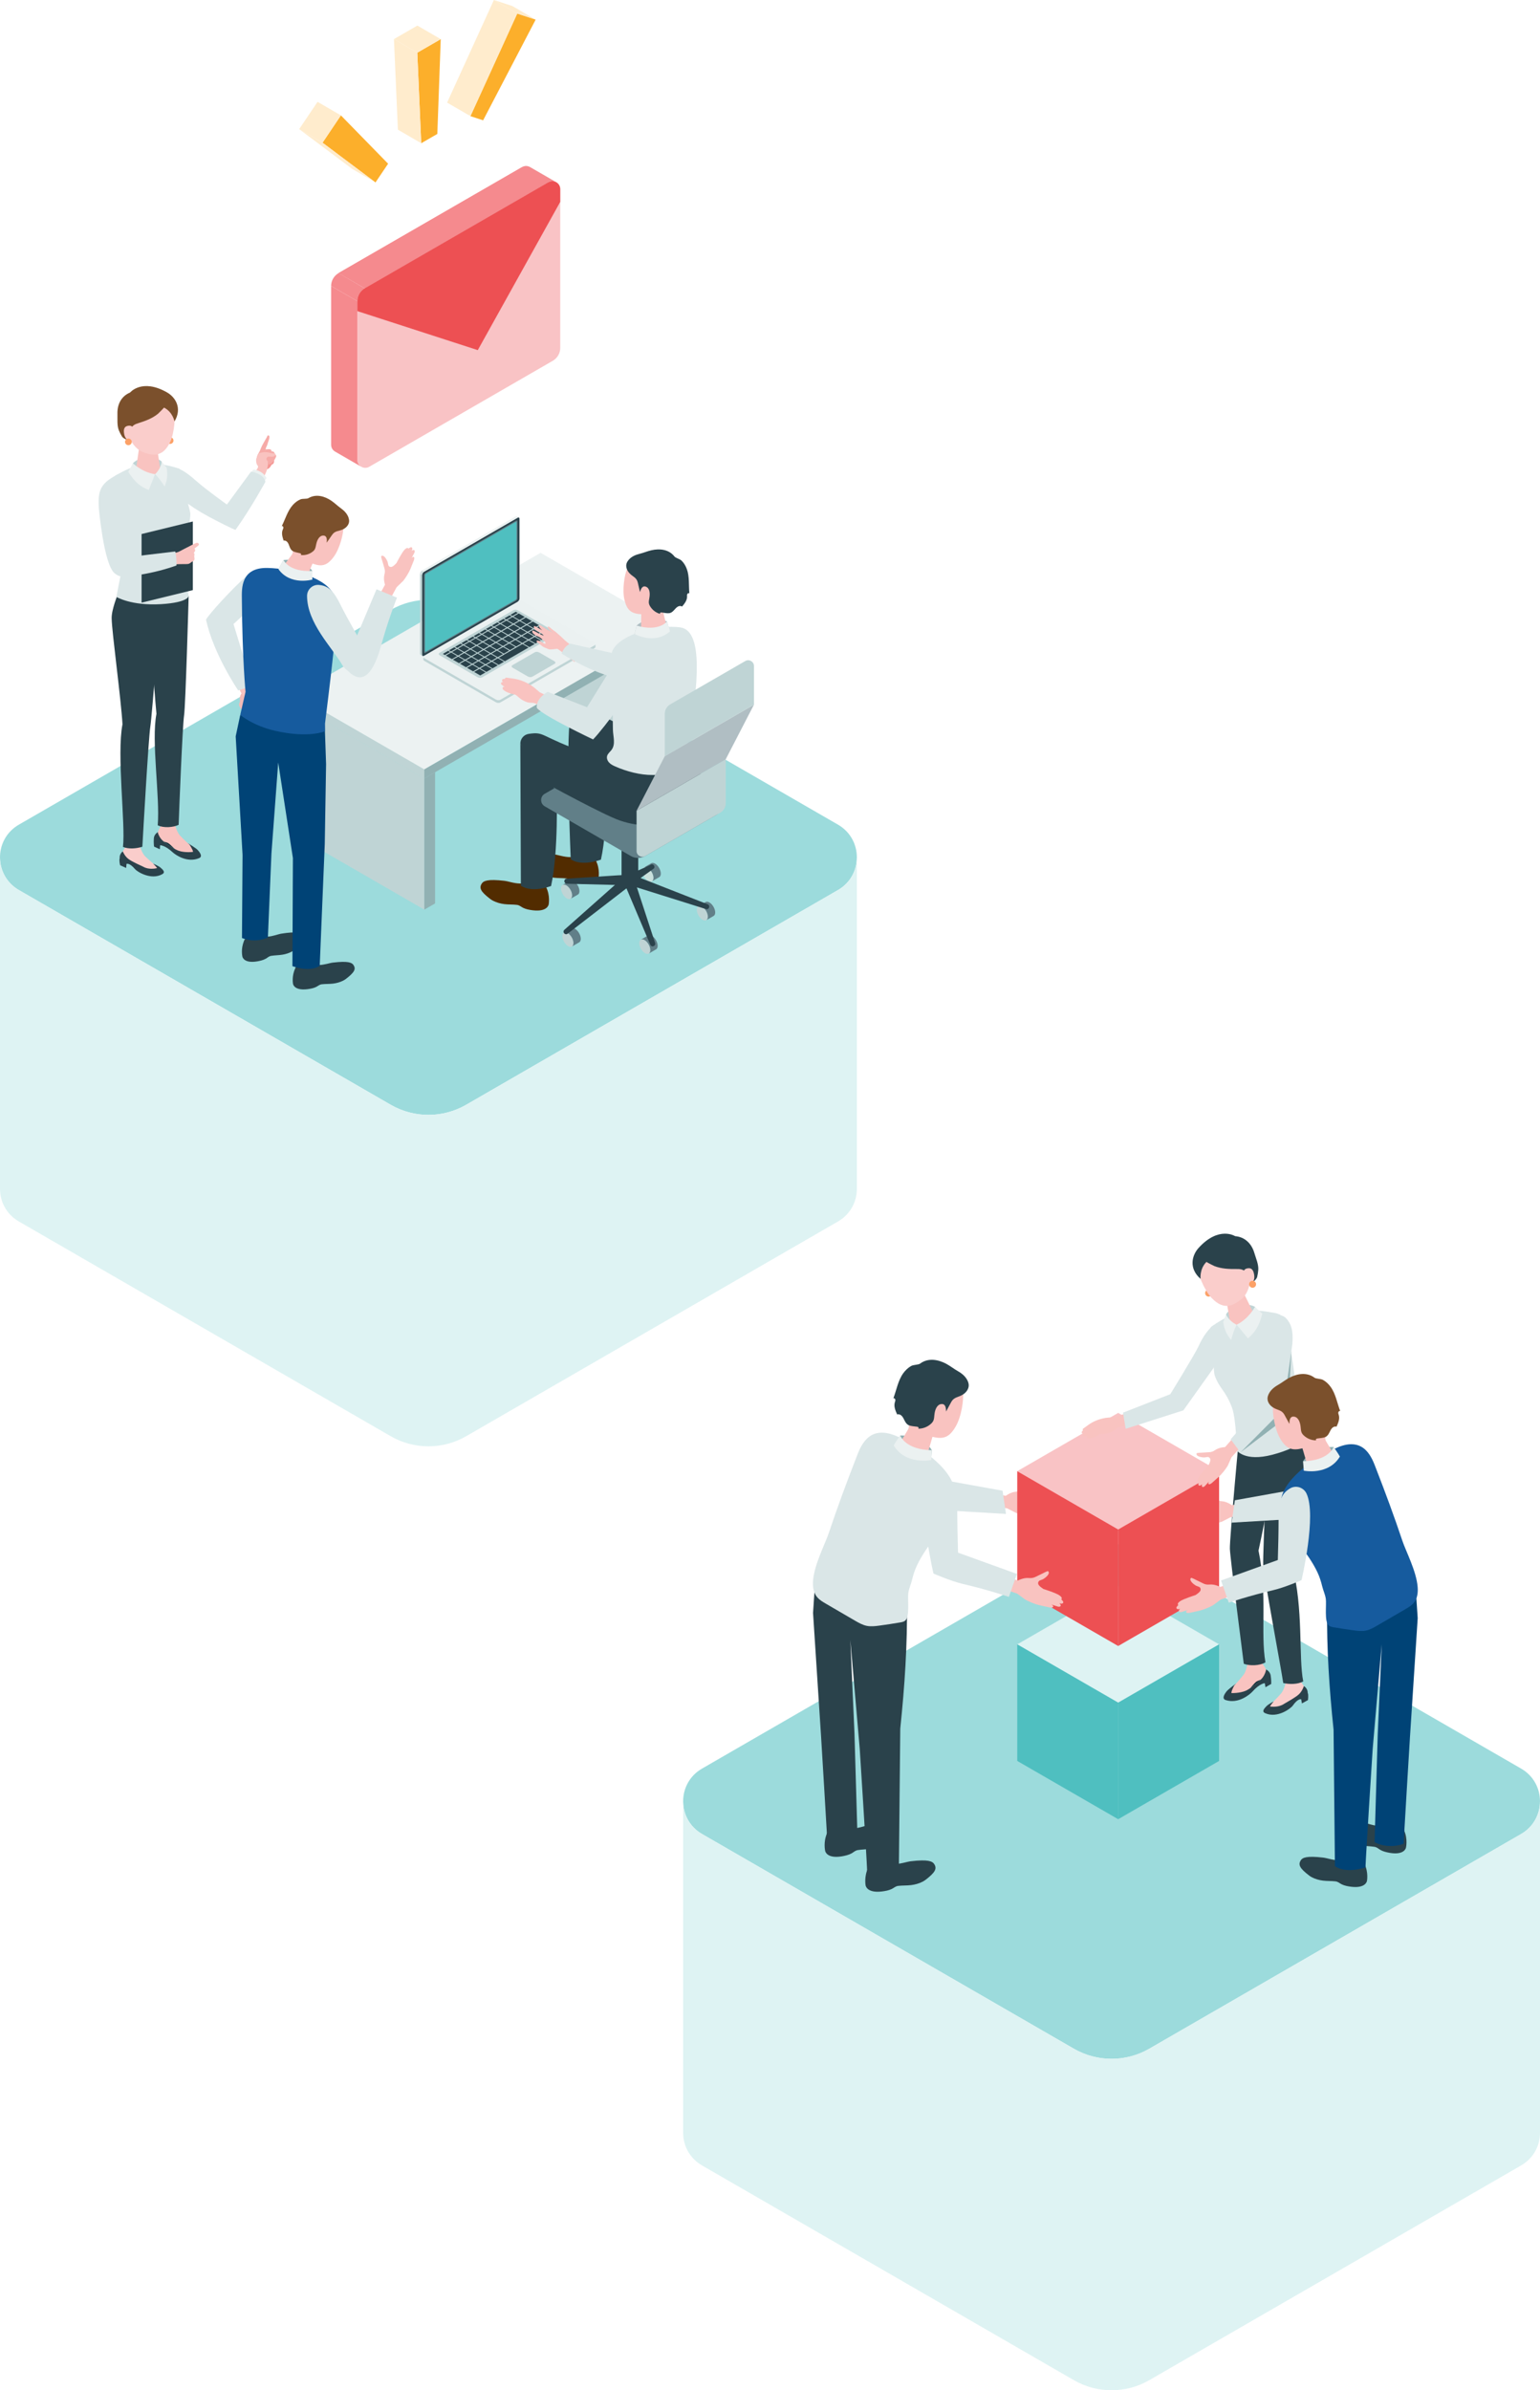 <?xml version="1.0" encoding="UTF-8"?><svg id="_レイヤー_2" xmlns="http://www.w3.org/2000/svg" width="654" height="1014.85" viewBox="0 0 654 1014.85"><g id="_素材"><path d="M197.98,469.06l157.89-91.16c10.69-6.17,10.69-21.6,0-27.77l-157.89-91.16c-9.92-5.73-22.15-5.73-32.07,0L8.02,350.13c-10.69,6.17-10.69,21.6,0,27.77l157.89,91.16c9.92,5.73,22.15,5.73,32.07,0Z" style="fill:#9cdbdc;"/><path d="M363.89,363.96c.02,5.42-2.65,10.85-8.02,13.94l-157.89,91.16c-9.92,5.73-22.15,5.73-32.07,0L8.02,377.9C2.65,374.8-.02,369.38,0,363.96v140.78c0,5.4,2.68,10.79,8.02,13.88h0s157.89,91.16,157.89,91.16c9.92,5.73,22.15,5.73,32.07,0l157.89-91.16h0c5.34-3.08,8.01-8.48,8.02-13.88v-140.78Z" style="fill:#def3f3;"/><path d="M154.93,122.39l77.94-45c2.25-1.3,5.05.32,5.05,2.92v67.4c0,2.26-1.2,4.34-3.16,5.47l-77.94,45c-2.25,1.3-5.05-.32-5.05-2.92v-67.4c0-2.26,1.2-4.34,3.16-5.47Z" style="fill:#f9c3c5;"/><path d="M232.87,77.38l-11.14-6.43c1.12-.65,2.38-.57,3.36,0l11.15,6.44c-.98-.56-2.24-.64-3.36,0Z" style="fill:#dee9e9;"/><polygon points="143.78 115.95 154.93 122.39 232.87 77.38 221.73 70.95 143.78 115.95" style="fill:#f58a8e;"/><path d="M225.08,70.94c-.98-.56-2.24-.64-3.36,0l-77.94,45,11.14,6.43,77.94-45c1.12-.65,2.38-.57,3.36,0l-11.15-6.44Z" style="fill:#f58a8e;"/><path d="M140.62,188.82c0,1.31.7,2.36,1.7,2.93l11.15,6.44c-.99-.56-1.71-1.62-1.71-2.93v-67.4l-11.14-6.43v67.4Z" style="fill:#f58a8e;"/><path d="M140.62,121.42l11.15,6.44c0-2.26,1.2-4.34,3.16-5.41l-11.14-6.5c-1.95,1.13-3.17,3.21-3.17,5.47Z" style="fill:#f58a8e;"/><path d="M151.77,132.1v-4.24c0-2.26,1.2-4.34,3.16-5.47l77.94-45c2.25-1.3,5.05.32,5.05,2.92v5.4l-35.02,62.95-51.14-16.56Z" style="fill:#ed5053;"/><g style="isolation:isolate;"><polygon points="187.17 16.62 185.72 56.87 178.88 60.82 177.21 22.37 187.17 16.62" style="fill:#fcaf2b;"/><polygon points="178.88 60.82 168.97 55.06 167.3 16.6 177.21 22.37 178.88 60.82" style="fill:#ffeccd;"/><polygon points="177.21 22.37 167.3 16.6 177.25 10.86 187.17 16.62 177.21 22.37" style="fill:#ffeccd;"/></g><g style="isolation:isolate;"><polygon points="144.77 48.99 164.82 69.51 159.46 77.46 136.97 60.59 144.77 48.99" style="fill:#fcaf2b;"/><polygon points="159.46 77.46 149.55 71.7 127.05 54.83 136.97 60.59 159.46 77.46" style="fill:#ffeccd;"/><polygon points="136.97 60.59 127.05 54.83 134.86 43.23 144.77 48.99 136.97 60.59" style="fill:#ffeccd;"/></g><g style="isolation:isolate;"><polygon points="219.65 5.76 227.49 8.32 205.17 51.08 199.78 49.32 219.65 5.76" style="fill:#fcaf2b;"/><polygon points="219.65 5.76 209.74 0 217.58 2.56 227.49 8.32 219.65 5.76" style="fill:#ffeccd;"/><polygon points="199.78 49.32 189.87 43.56 209.74 0 219.65 5.76 199.78 49.32" style="fill:#ffeccd;"/></g><path d="M116.12,196.81c-.19.28-.43.28-.67.45-.27.18-.34.46-.51.74-.35.58-.89,1.06-1.56,1.22-.58.13-1.22.06-1.81.14-.16.02-.32.03-.47-.04-.14-.06-.24-.19-.33-.32-.41-.59-.74-1.37-.42-2.01.13-.27.36-.47.59-.67.52-.45,1.03-.91,1.55-1.36.26-.23.53-.46.84-.6.58-.26,1.25-.18,1.86-.02.31.08.62.18.86.38.52.43.41,1.57.06,2.1Z" style="fill:#f49895;"/><path d="M113.37,185.51c.11-.2.21-.41.31-.61.2-.13.48-.03.62.17.13.2.14.45.12.69-.07.81-.49,1.59-.71,2.38-.09.32-.15.64-.28.95-.09.22-.22.42-.31.63-.27.56-.35,1.19-.43,1.81.01-.08.7.58.72.85.03.3,0,.95-.3,1.09-1.27.57-2.41,1.29-3.87,1.17-.07,0-.14-.02-.18-.07-.03-.04-.03-.1-.02-.15.09-.85.51-1.6.95-2.32.41-.69.61-1.32.91-2.03.66-1.56,1.67-3.03,2.48-4.54Z" style="fill:#f6aba8;"/><path d="M115.13,191.03c.15.18.21.45.11.87-.35,1.5-.7,2.61-1.86,3.65-.14.12-.29.25-.47.3-.18.05-.4.01-.51-.14-.13-.19-.05-.44.05-.65.24-.49.54-.95.78-1.44.3-.63.35-.76-.31-.86-.26-.04-.36-.36-.37-.62-.02-.42.07-.84.22-1.23.02-.04.04-.09.08-.11.03-.02.06-.02.1-.02.66,0,1.77-.24,2.18.24Z" style="fill:#f6aba8;"/><path d="M116.45,192.05c.13.2.15.48,0,.88-.55,1.44-1.04,2.49-2.33,3.37-.15.11-.32.21-.5.24-.18.03-.4-.04-.48-.21-.1-.2.01-.45.14-.64.3-.46.66-.87.96-1.32.38-.58.45-.71-.19-.89-.25-.07-.31-.4-.29-.66.04-.42.18-.82.38-1.19.02-.04.05-.08.09-.1.03-.01.07,0,.1,0,.65.08,1.78,0,2.13.53Z" style="fill:#f6aba8;"/><path d="M117.23,193.32c.1.19.1.44-.07.8-.6,1.26-1.13,2.18-2.36,2.87-.15.08-.3.16-.47.18-.17.01-.36-.07-.42-.22-.08-.19.04-.4.17-.57.3-.39.66-.74.97-1.12.39-.5.46-.61-.11-.82-.22-.08-.25-.39-.21-.62.07-.37.22-.73.44-1.04.02-.03.05-.07.09-.08.03,0,.06,0,.09,0,.59.12,1.61.13,1.88.64Z" style="fill:#f6aba8;"/><path d="M108.92,194.55s.02-.06.03-.09c.24-.61.57-1.19.87-1.76.06-.11.13-.23.24-.3.07-.04.15-.06.23-.07.61-.12,1.24-.31,1.86-.36.55-.04,1.08.1,1.62.1.82.17,1.59.43,2.44.42.27,0,.59-.01.75.2.19.26,0,.63-.24.84-.85.7-1.87.21-2.85.36-.09.01-.17.03-.25.08-.08.05-.14.14-.19.22-.21.33-.44.64-.21,1,.2.32.43.53.52.91.18.7.02,1.45-.08,2.15-.22,1.34-.77,2.59-1.36,3.8-.02.05-.05.11-.11.13-.05.02-.11,0-.16-.02-1.29-.5-2.51-1.2-3.59-2.07.37-.4,1.25-1.45,1.15-2.04-.05-.3-.43-.69-.55-.99-.13-.35-.22-.73-.25-1.1-.04-.48-.05-.93.11-1.38Z" style="fill:#f9c3c0;"/><path d="M112.26,204.35l.91-1.38s-.74-1.68-2.66-2.71c-1.9-1.02-3-.82-3-.82l-.75,1.23,5.5,3.69Z" style="fill:#ebf1f1;"/><path d="M112.71,204.57s-6.09,11.19-12.7,20.41c-1.07-.29-7.6-3.58-11.51-5.69-8.76-4.73-15.18-10.09-17.48-13.72-1.71-2.7-.85-4.46.55-5.88,2.29-2.3,5.92-.74,11.99,4.69,3.76,3.36,12.8,9.83,12.8,9.83l10.26-13.99s5.51.88,6.08,4.34Z" style="fill:#dae6e7;"/><path d="M70.83,187.05c0,.79.64,1.42,1.42,1.42s1.42-.64,1.42-1.42-.64-1.42-1.42-1.42-1.42.64-1.42,1.42Z" style="fill:#fca167;"/><path d="M68.97,356.82c-1.45-1.38-2.03-3.45-2.03-3.45,0,0,.94-.43,2.22.41,3.22,2.54,5.08,3.21,6.03,3.34,4.06.59,5.11,1.21,5.11,1.21,0,0,1.74,2.56,1.67,3.37-.91.14-4.67.35-6.88-.82-1.52-.67-4.66-2.69-6.11-4.06Z" style="fill:#112c36;"/><path d="M68.98,349.34l-.27.65c-.53,1.27-1.57,2.34-1.7,3.71-.16,1.67.51,2.75,1.79,3.44,0,0,2.05.49,2.58.81,1.07.64,3.56,3.31,3.56,3.31,1.18,1.28,3.6,2.15,5.3,1.97,1.58-.17,1.8-.3,2.57-1.33.96-1.29-1.32-2.65-2.42-3.39-1.07-.73-4.04-3.84-4.04-3.84-.62-.78-1.1-1.68-1.44-2.67l-.75-2.09-5.17-.58Z" style="fill:#f9c3c0;"/><path d="M80.3,358.33s1.74,2.56,1.67,3.37c-.91.14-4.67.35-6.88-.82-1.52-.67-4.66-2.69-6.11-4.06-1.45-1.38-2.03-3.45-2.03-3.45,0,0-1.63.9-1.63,2.81-.12,1.5.09,3.26.09,3.26l2.46,1.13.13-1.69s2.03-.1,5.36,3.01c1.06.99,6.16,4.64,11.23,2.44,1.63-.71.18-2.53-.59-3.39-.77-.86-3.7-2.61-3.7-2.61Z" style="fill:#2a424b;"/><path d="M53.66,358.61l-.26.64c-.51,1.25-1.57,2.32-1.66,3.67-.11,1.63.31,3.09,1.77,3.47.64.17,2.02-.03,2.63.2,1.27.48,4.15,3.52,4.15,3.52,1.28,1.22,3.43,2.01,5.21,1.79,1.66-.2,2.34-.35,3.11-1.37.97-1.28-1.48-2.55-2.66-3.25-1.15-.69-4.27-3.65-4.27-3.65-.67-.74-1.22-1.61-1.6-2.57l-.86-2.02-5.55-.43Z" style="fill:#facdcb;"/><path d="M65,366.64s1.54,1.49,1.69,1.95c-.88.23-3.69.67-5.82-.57-1.47-.72-4.84-2.16-6.39-3.36-1.56-1.2-2.34-3.17-2.34-3.17,0,0-1.5,1.05-1.31,2.92-.34.84.17,2.96.17,2.96l2.58,1.14.15-1.73s1.26-.58,3.65,2.28c.92,1.09,6.8,4.76,11.53,2.1,1.53-.86.13-2-.71-2.76-.84-.76-3.21-1.75-3.21-1.75Z" style="fill:#2a424b;"/><path d="M80.12,253.01s-1.3,46.61-1.95,50.74c-.65,4.14-2.12,40.63-2.3,46.45-2.25,1.13-6.42,1.43-8.89.2,1.02-12.3-2.81-35.68-.54-47.32-.3-3.46-1.99-21.55-1.66-28.34.11-7.93.5-16.23.5-16.23l5.41-5.79,9.43.28Z" style="fill:#2a424b;"/><path d="M68.3,255.19s-3.72,48.72-4.46,53.32-3.03,44.52-3.38,51c-2.65.83-5.9,1.06-8.23.07,1.12-9.86-2.73-39.12-.21-52.07-.63-10.96-4.47-38.75-4.6-44.93-.12-3.66,2.63-10.3,2.63-10.3l18.26,2.91Z" style="fill:#2a424b;"/><path d="M49.42,253.42l2.48-12.65-5.64-31.95c-.64-2.75.28-5.64,3.22-7.2,6.75-3.6,13.01-7.01,26.48-2.7,1.85.59,2.29,8.09,2.36,10.42,0,0,2.59,7.13,2.51,9.15-.21,5.71-2.35,7.03-2.66,14.64-.2,4.83,1.95,19.89,1.95,19.89,0,0,.03,2.78-11.7,3.49-12.77.76-19-3.08-19-3.08Z" style="fill:#dae6e7;"/><path d="M54.52,239.36l-2.52-11.65c-.2-14.09-3.57-25.42-3.57-25.42-6.58,3.67-6.76,7.36-6.45,13.6,0,0,2.05,23.2,6.52,27.35,4.91,4.42,6.02-3.88,6.02-3.88Z" style="fill:#dae6e7;"/><path d="M68.7,196c-1.83-1.95-8.92-2.85-12.26.69-.24,1.73-.6,2.85-.6,2.85l6.13,2.2,6.58-.93s.32-3.47.15-4.82Z" style="fill:#bfd4d5;"/><path d="M62.74,188.47c-2.51.02-3.82,1.45-3.81,2.67l-1.19,8.2c.13,1.42,2.55,2.54,5.41,2.51,2.86-.03,5.07-1.2,4.94-2.61l-1.32-8.54c-.11-1.24-1.51-2.24-4.02-2.22Z" style="fill:#f9c3c0;"/><path d="M63.06,166.73c-7.59-.4-10.03,5.18-10.44,12.09,1.61,8.2,5.22,12.13,8.21,13.2,3.64,1.3,8.19,2.54,11.44-4.39,1.93-4.12,2.31-11.46,1.55-14.36-.66-2.53-3.16-6.15-10.75-6.55Z" style="fill:#facdcb;"/><path d="M69.65,173.05c.07.03-2.38,2.49-2.53,2.61-2.49,2.03-5.3,3.03-8.32,3.99-.64.2-1.28.41-1.84.78-.44.29-.8.68-1.12,1.09-1.14,1.47-1.68,3.23-1.77,5.08-.69.08-1.86-.62-2.27-1.28-.52-.82-.95-1.7-1.32-2.59-.85-2.05-.55-4.86-.61-7.09-.11-3.91,1.63-7.43,5.36-8.97,0,0,5.02-6.14,15.69-.07,3.52,2,6.58,6.66,3.19,12.33,0,0-.74-4-4.46-5.87Z" style="fill:#7b502c;"/><path d="M56.88,183.11s.02-2.58-2.21-2.37c-1.9.17-2.34,1.46-1.92,3.64s2.08,3.21,3.41,3.23c1.33.02.72-4.49.72-4.49Z" style="fill:#facdcb;"/><path d="M65.86,201.32s-1.43,3.52-2.68,6.75c-3.48-1.43-5.85-3.24-8.73-7.78.83-1.32,1.98-3.6,1.98-3.6,0,0,4.05,3.93,9.43,4.63Z" style="fill:#ebf1f1;"/><path d="M65.86,201.32s2.32-1.94,2.84-5.32c0,0,1.34,1.75,2.09,2.65.57,3.91-.06,5.84-.89,7.93-1.86-3.11-4.03-5.27-4.03-5.27" style="fill:#ebf1f1;"/><circle cx="54.52" cy="187.61" r="1.42" style="fill:#fca167;"/><polygon points="81.88 250.55 60.12 255.87 60.12 226.74 81.88 221.42 81.88 250.55" style="fill:#2a424b;"/><path d="M79.59,232.37c1.03-.55,2.08-1.09,3.15-1.6.33-.16.67-.31,1.03-.29.36.03.73.32.7.68-.02.29-.28.51-.51.69-.47.36-.94.72-1.42,1.08.3.19.39.59.3.93s-.32.62-.57.86c.3.18.36.59.28.93-.19.83.11,1.07.04,1.83-.06.6-.76.84-1.27,1.17-.31.2-.57.47-.91.63-.41.2-.88.21-1.34.22-2.26.05-4.27-.12-6.48.49-.36-1.3-.93-3.54-1.41-4.8,1.64-.51,3.35-.23,4.89-1,1.18-.59,2.34-1.22,3.5-1.83Z" style="fill:#f9c3c0;"/><path d="M74.94,240.1c.08-1.99-.09-4-.51-5.95-8.05.93-16.09,1.92-24.13,2.97-.48.06-1.02.15-1.33.53-.23.28-.28.67-.32,1.03-.14,1.21-.28,2.47.07,3.64,1.33,4.44,8.27,2.12,11.43,1.59,5.03-.85,9.98-2.12,14.8-3.81Z" style="fill:#dae6e7;"/><polygon points="227.19 242.47 279.95 272.93 284.52 270.29 231.77 239.83 227.19 242.47" style="fill:#bad7d3;"/><polygon points="279.95 272.93 227.19 242.47 227.19 298.17 279.95 328.63 279.95 272.93" style="fill:#bfd4d5;"/><polygon points="279.95 272.93 284.52 270.29 284.52 325.99 279.95 328.63 279.95 272.93" style="fill:#91b1b3;"/><polygon points="127.45 300.06 180.2 330.52 184.77 327.88 132.02 297.42 127.45 300.06" style="fill:#bad7d3;"/><polygon points="180.2 330.52 127.45 300.06 127.45 355.76 180.2 386.22 180.2 330.52" style="fill:#bfd4d5;"/><polygon points="180.2 330.52 184.77 327.88 184.77 383.58 180.2 386.22 180.2 330.52" style="fill:#91b1b3;"/><polygon points="180.2 330.52 125.42 298.88 125.42 295.04 180.2 326.67 180.2 330.52" style="fill:#bfd4d5;"/><polygon points="229.57 234.72 125.26 294.95 180.2 326.67 284.52 266.44 229.57 234.72" style="fill:#ecf2f2;"/><polygon points="284.52 266.44 180.2 326.67 180.2 330.52 284.52 270.29 284.52 266.44" style="fill:#91b1b3;"/><path d="M220.42,219.79c-.16-.11-.4-.09-.68.07l-.89-.51c.27-.16.51-.17.67-.07l.9.52Z" style="fill:#ebf1f1;"/><path d="M252.54,273.99l-40.04,23.12c-.49.28-1.33.25-1.89-.08l-30.36-17.53c-.56-.32-.62-.81-.13-1.09l40.04-23.12c.49-.28,1.33-.25,1.89.08l30.36,17.53c.56.32.62.81.13,1.09Z" style="fill:#ebf1f1;"/><path d="M235.54,281.83l-9.49,5.48c-.49.28-1.33.25-1.89-.08l-6.42-3.71c-.56-.32-.62-.81-.13-1.09l9.49-5.48c.49-.28,1.33-.25,1.89.08l6.42,3.71c.56.32.62.81.13,1.09Z" style="fill:#bfd4d5;"/><path d="M236.09,269.49l-31.38,18.12c-.49.28-1.33.25-1.89-.08l-16.03-9.26c-.56-.32-.62-.81-.13-1.09l31.38-18.12c.49-.28,1.33-.25,1.89.08l16.03,9.26c.56.32.62.81.13,1.09Z" style="fill:#bfd4d5;"/><polygon points="234.9 268.91 232.64 270.21 230.04 268.71 232.3 267.4 234.9 268.91" style="fill:#2a424b;"/><polygon points="231.9 267.17 229.64 268.48 227.04 266.97 229.3 265.67 231.9 267.17" style="fill:#2a424b;"/><polygon points="228.89 265.44 226.63 266.74 224.03 265.24 226.29 263.93 228.89 265.44" style="fill:#2a424b;"/><polygon points="225.89 263.7 223.63 265 221.03 263.5 223.29 262.2 225.89 263.7" style="fill:#2a424b;"/><polygon points="222.88 261.96 220.62 263.27 218.02 261.77 220.28 260.46 222.88 261.96" style="fill:#2a424b;"/><polygon points="232.29 270.41 230.04 271.72 227.43 270.22 229.69 268.91 232.29 270.41" style="fill:#2a424b;"/><polygon points="229.29 268.68 227.03 269.98 224.43 268.48 226.69 267.18 229.29 268.68" style="fill:#2a424b;"/><polygon points="226.28 266.94 224.02 268.25 221.42 266.74 223.68 265.44 226.28 266.94" style="fill:#2a424b;"/><polygon points="223.28 265.21 221.02 266.51 218.42 265.01 220.68 263.7 223.28 265.21" style="fill:#2a424b;"/><polygon points="220.27 263.47 218.01 264.77 215.41 263.27 217.67 261.97 220.27 263.47" style="fill:#2a424b;"/><polygon points="229.68 271.92 227.43 273.22 224.82 271.72 227.08 270.42 229.68 271.92" style="fill:#2a424b;"/><polygon points="226.68 270.18 224.42 271.49 221.82 269.99 224.08 268.68 226.68 270.18" style="fill:#2a424b;"/><polygon points="223.67 268.45 221.41 269.75 218.81 268.25 221.07 266.95 223.67 268.45" style="fill:#2a424b;"/><polygon points="220.67 266.71 218.41 268.02 215.81 266.51 218.07 265.21 220.67 266.71" style="fill:#2a424b;"/><polygon points="217.66 264.98 215.4 266.28 212.8 264.78 215.06 263.47 217.66 264.98" style="fill:#2a424b;"/><polygon points="227.08 273.43 224.82 274.73 222.21 273.23 224.47 271.92 227.08 273.43" style="fill:#2a424b;"/><polygon points="224.07 271.69 221.81 273 219.21 271.49 221.47 270.19 224.07 271.69" style="fill:#2a424b;"/><polygon points="221.06 269.96 218.81 271.26 216.2 269.76 218.46 268.45 221.06 269.96" style="fill:#2a424b;"/><polygon points="218.06 268.22 215.8 269.52 213.2 268.02 215.46 266.72 218.06 268.22" style="fill:#2a424b;"/><polygon points="215.05 266.48 212.79 267.79 210.19 266.28 212.45 264.98 215.05 266.48" style="fill:#2a424b;"/><polygon points="221.46 273.2 219.2 274.5 216.6 273 218.86 271.69 221.46 273.2" style="fill:#2a424b;"/><polygon points="218.45 271.46 216.2 272.77 213.59 271.26 215.85 269.96 218.45 271.46" style="fill:#2a424b;"/><polygon points="215.45 269.73 213.19 271.03 210.59 269.53 212.85 268.22 215.45 269.73" style="fill:#2a424b;"/><polygon points="212.44 267.99 210.18 269.29 207.58 267.79 209.84 266.49 212.44 267.99" style="fill:#2a424b;"/><polygon points="218.85 274.7 216.59 276.01 213.99 274.51 216.25 273.2 218.85 274.7" style="fill:#2a424b;"/><polygon points="215.85 272.97 213.59 274.27 210.98 272.77 213.24 271.47 215.85 272.97" style="fill:#2a424b;"/><polygon points="212.84 271.23 210.58 272.54 207.98 271.03 210.24 269.73 212.84 271.23" style="fill:#2a424b;"/><polygon points="209.83 269.5 207.58 270.8 204.97 269.3 207.23 267.99 209.83 269.5" style="fill:#2a424b;"/><polygon points="216.24 276.21 213.98 277.52 211.38 276.01 213.64 274.71 216.24 276.21" style="fill:#2a424b;"/><polygon points="213.24 274.48 210.98 275.78 208.37 274.28 210.63 272.97 213.24 274.48" style="fill:#2a424b;"/><polygon points="210.23 272.74 207.97 274.04 205.37 272.54 207.63 271.24 210.23 272.74" style="fill:#2a424b;"/><polygon points="207.22 271 204.97 272.31 202.36 270.8 204.62 269.5 207.22 271" style="fill:#2a424b;"/><polygon points="224.47 274.93 214.38 280.76 211.78 279.26 221.86 273.43 224.47 274.93" style="fill:#2a424b;"/><polygon points="213.63 277.72 211.37 279.02 208.77 277.52 211.03 276.21 213.63 277.72" style="fill:#2a424b;"/><polygon points="210.63 275.98 208.37 277.29 205.77 275.78 208.02 274.48 210.63 275.98" style="fill:#2a424b;"/><polygon points="207.62 274.25 205.36 275.55 202.76 274.05 205.02 272.74 207.62 274.25" style="fill:#2a424b;"/><polygon points="204.62 272.51 202.36 273.81 199.75 272.31 202.01 271.01 204.62 272.51" style="fill:#2a424b;"/><polygon points="214.03 280.96 211.77 282.26 209.17 280.76 211.43 279.46 214.03 280.96" style="fill:#2a424b;"/><polygon points="211.02 279.22 208.76 280.53 206.16 279.03 208.42 277.72 211.02 279.22" style="fill:#2a424b;"/><polygon points="208.02 277.49 205.76 278.79 203.16 277.29 205.41 275.99 208.02 277.49" style="fill:#2a424b;"/><polygon points="205.01 275.75 202.75 277.06 200.15 275.55 202.41 274.25 205.01 275.75" style="fill:#2a424b;"/><polygon points="202.01 274.02 199.75 275.32 197.14 273.82 199.4 272.51 202.01 274.02" style="fill:#2a424b;"/><polygon points="211.42 282.47 209.16 283.77 206.56 282.27 208.82 280.96 211.42 282.47" style="fill:#2a424b;"/><polygon points="208.41 280.73 206.15 282.04 203.55 280.53 205.81 279.23 208.41 280.73" style="fill:#2a424b;"/><polygon points="205.41 278.99 203.15 280.3 200.55 278.8 202.81 277.49 205.41 278.99" style="fill:#2a424b;"/><polygon points="202.4 277.26 200.14 278.56 197.54 277.06 199.8 275.76 202.4 277.26" style="fill:#2a424b;"/><polygon points="199.4 275.52 197.14 276.83 194.54 275.32 196.79 274.02 199.4 275.52" style="fill:#2a424b;"/><polygon points="208.81 283.97 206.55 285.28 203.95 283.77 206.21 282.47 208.81 283.97" style="fill:#2a424b;"/><polygon points="205.8 282.24 203.54 283.54 200.94 282.04 203.2 280.73 205.8 282.24" style="fill:#2a424b;"/><polygon points="202.8 280.5 200.54 281.81 197.94 280.3 200.2 279 202.8 280.5" style="fill:#2a424b;"/><polygon points="199.79 278.77 197.53 280.07 194.93 278.57 197.19 277.26 199.79 278.77" style="fill:#2a424b;"/><polygon points="196.79 277.03 194.53 278.33 191.93 276.83 194.18 275.53 196.79 277.03" style="fill:#2a424b;"/><polygon points="206.2 285.48 203.94 286.78 201.34 285.28 203.6 283.98 206.2 285.48" style="fill:#2a424b;"/><polygon points="203.19 283.74 200.93 285.05 198.33 283.55 200.59 282.24 203.19 283.74" style="fill:#2a424b;"/><polygon points="200.19 282.01 197.93 283.31 195.33 281.81 197.59 280.51 200.19 282.01" style="fill:#2a424b;"/><polygon points="197.18 280.27 194.92 281.58 192.32 280.07 194.58 278.77 197.18 280.27" style="fill:#2a424b;"/><polygon points="194.18 278.54 191.92 279.84 189.32 278.34 191.58 277.03 194.18 278.54" style="fill:#2a424b;"/><polygon points="219.9 260.24 217.64 261.54 216.78 261.05 219.04 259.74 219.9 260.24" style="fill:#2a424b;"/><polygon points="217.29 261.75 215.03 263.05 214.17 262.55 216.43 261.25 217.29 261.75" style="fill:#2a424b;"/><polygon points="214.68 263.25 212.42 264.56 211.56 264.06 213.82 262.76 214.68 263.25" style="fill:#2a424b;"/><polygon points="212.07 264.76 209.81 266.06 208.95 265.57 211.21 264.26 212.07 264.76" style="fill:#2a424b;"/><polygon points="209.46 266.27 207.2 267.57 206.34 267.07 208.6 265.77 209.46 266.27" style="fill:#2a424b;"/><polygon points="206.85 267.77 204.59 269.08 203.73 268.58 205.99 267.28 206.85 267.77" style="fill:#2a424b;"/><polygon points="204.24 269.28 201.98 270.58 201.12 270.09 203.38 268.78 204.24 269.28" style="fill:#2a424b;"/><polygon points="201.63 270.79 199.37 272.09 198.51 271.59 200.77 270.29 201.63 270.79" style="fill:#2a424b;"/><polygon points="199.02 272.29 196.76 273.6 195.9 273.1 198.16 271.8 199.02 272.29" style="fill:#2a424b;"/><polygon points="196.41 273.8 194.15 275.1 193.29 274.61 195.55 273.3 196.41 273.8" style="fill:#2a424b;"/><polygon points="193.8 275.31 191.54 276.61 190.68 276.11 192.94 274.81 193.8 275.31" style="fill:#2a424b;"/><polygon points="191.19 276.81 188.93 278.12 188.07 277.62 190.33 276.32 191.19 276.81" style="fill:#2a424b;"/><path d="M180.12,278.41l39.62-22.87c.48-.28.87-.89.87-1.37v-33.95c0-.48-.39-.64-.87-.37l-39.62,22.87c-.48.28-.87.89-.87,1.37v33.95c0,.48.39.64.87.37Z" style="fill:#2a424b;"/><path d="M180.74,277.18l38.37-22.15c.36-.21.65-.67.65-1.03v-32.63c0-.36-.29-.48-.65-.28l-38.37,22.15c-.36.21-.65.67-.65,1.03v32.63c0,.36.29.48.65.28Z" style="fill:#617f88;"/><path d="M180.92,276.62l38.01-21.94c.24-.14.43-.45.43-.69v-32.16c0-.24-.19-.32-.43-.18l-38.01,21.94c-.24.14-.43.45-.43.69v32.16c0,.24.19.32.43.18Z" style="fill:#4fbfc0;"/><polygon points="179.25 244.1 178.36 243.58 178.36 277.6 179.25 278.11 179.25 244.1" style="fill:#bfd4d5;"/><path d="M179.23,242.21c-.48.28-.87.89-.87,1.37l.89.51c0-.48.39-1.09.87-1.37l-.89-.51Z" style="fill:#d3e1e2;"/><polygon points="218.85 219.34 179.23 242.21 180.12 242.72 219.74 219.85 218.85 219.34" style="fill:#ebf1f1;"/><path d="M179.25,278.11c.02.18.09.32.21.38l-.09-.05-.76-.38c-.16-.07-.25-.23-.25-.47l.89.51Z" style="fill:#bfd4d5;"/><path d="M180.24,280.63l30.36,17.54h0c.56.33,1.41.36,1.89.08h-.01l40.06-23.13c.23-.13.33-.3.33-.49h0v-1.18s0,.04,0,.04c0,.18-.1.36-.33.49l-40.04,23.12c-.49.28-1.33.25-1.89-.08l-30.36-17.53c-.3-.17-.45-.39-.46-.6v-.03,1.13s0,.02,0,.02c0,.21.16.43.45.6" style="fill:#bfd4d5;"/><path d="M253.11,365.49c1.78,3.59,1.07,7.27,1.07,7.27,0,0-.4,3.29-6.78,2.52-1.38-.18-2.84-.43-4.1-1.06-1-.5-1.5-1.12-2.68-1.25-1.75-.2-3.52-.1-5.26-.31-1.63-.2-3.27-.65-4.74-1.4-.43-.22-.85-.47-1.23-.76-4.15-3.17-4.81-4.67-3.64-6.54.75-1.19,2.55-2.01,9.63-1.19,1.77.21,4.09,1.13,6.77,1.15.9,0,1.8-.16,2.61-.57.98-.5,2.44-.7,4-.46,2.18.33,3.9,1.41,4.35,2.61Z" style="fill:#522c00;"/><path d="M253.21,366.32c.23-1.49-1.76-3.03-4.45-3.44-2.68-.41-5.04.47-5.27,1.96-.23,1.49,1.76,3.03,4.45,3.44,2.68.41,5.04-.47,5.27-1.96Z" style="fill:#522c00;"/><path d="M257.56,324.69s.9,25.77-2.36,40.3c-8.98,3.09-12.82-.17-12.82-.17,0,0-2.16-49.07-.22-60.17.38-2.2,3.16-3.99,5.36-3.66,6.48.97,25.78,12.38,25.78,12.38l-8.1,13.08-7.64-1.76Z" style="fill:#2a424b;"/><path d="M231.94,376.7c1.78,3.59,1.07,7.27,1.07,7.27,0,0-.4,3.29-6.78,2.52-1.38-.18-2.84-.43-4.1-1.06-1-.5-1.5-1.12-2.68-1.25-1.75-.2-3.52-.1-5.26-.31-1.63-.2-3.27-.65-4.74-1.4-.43-.22-.85-.47-1.23-.76-4.15-3.17-4.81-4.67-3.64-6.54.75-1.19,2.55-2.01,9.63-1.19,1.77.21,4.09,1.13,6.77,1.15.9,0,1.8-.16,2.61-.57.98-.5,2.44-.7,4-.46,2.18.33,3.9,1.41,4.35,2.61Z" style="fill:#522c00;"/><path d="M232.03,377.53c.23-1.49-1.76-3.03-4.45-3.44-2.68-.41-5.04.47-5.27,1.96-.23,1.49,1.76,3.03,4.45,3.44s5.04-.47,5.27-1.96Z" style="fill:#522c00;"/><path d="M220.98,315.86l.22,60.17s3.85,3.27,12.82.17c3.26-14.53,2.36-40.3,2.36-40.3l-15.4-20.04Z" style="fill:#2a424b;"/><path d="M275.54,404.86c.9-.52.87-2.26-.07-3.89-.94-1.63-2.43-2.52-3.33-2-.9.52-.87,2.26.07,3.89.94,1.63,2.43,2.52,3.33,2Z" style="fill:#bfd4d5;"/><path d="M275.24,397.17l-3.11,1.8c.9-.52,2.39.38,3.33,2,.94,1.63.97,3.37.07,3.89l3.11-1.8c.9-.52.87-2.26-.07-3.89s-2.43-2.52-3.33-2Z" style="fill:#617f88;"/><path d="M299.97,390.69c.9-.52.87-2.26-.07-3.89-.94-1.63-2.43-2.52-3.33-2-.9.52-.87,2.26.07,3.89s2.43,2.52,3.33,2Z" style="fill:#bfd4d5;"/><path d="M299.67,383l-3.11,1.8c.9-.52,2.39.38,3.33,2,.94,1.63.97,3.37.07,3.89l3.11-1.8c.9-.52.87-2.26-.07-3.89s-2.43-2.52-3.33-2Z" style="fill:#617f88;"/><path d="M276.88,374.2c.9-.52.87-2.26-.07-3.89-.94-1.63-2.43-2.52-3.33-2-.9.52-.87,2.26.07,3.89.94,1.63,2.43,2.52,3.33,2Z" style="fill:#cae0dd;"/><path d="M276.58,366.51l-3.11,1.8c.9-.52,2.39.38,3.33,2,.94,1.63.97,3.37.07,3.89l3.11-1.8c.9-.52.87-2.26-.07-3.89s-2.43-2.52-3.33-2Z" style="fill:#617f88;"/><path d="M242.32,381.62c.9-.52.87-2.26-.07-3.89-.94-1.63-2.43-2.52-3.33-2-.9.52-.87,2.26.07,3.89.94,1.63,2.43,2.52,3.33,2Z" style="fill:#bfd4d5;"/><path d="M242.02,373.93l-3.11,1.8c.9-.52,2.39.38,3.33,2,.94,1.63.97,3.37.07,3.89l3.11-1.8c.9-.52.87-2.26-.07-3.89-.94-1.63-2.43-2.52-3.33-2Z" style="fill:#617f88;"/><path d="M242.89,401.88c.9-.52.87-2.26-.07-3.89-.94-1.63-2.43-2.52-3.33-2-.9.52-.87,2.26.07,3.89s2.43,2.52,3.33,2Z" style="fill:#bfd4d5;"/><path d="M242.59,394.19l-3.11,1.8c.9-.52,2.39.38,3.33,2,.94,1.63.97,3.37.07,3.89l3.11-1.8c.9-.52.87-2.26-.07-3.89s-2.43-2.52-3.33-2Z" style="fill:#617f88;"/><path d="M263.96,341.8c0,1.08,1.58,1.96,3.54,1.96s3.54-.88,3.54-1.96-1.58-1.96-3.54-1.96-3.54.88-3.54,1.96Z" style="fill:#cae0dd;"/><path d="M271.04,374.02v-32.22c0,1.08-1.58,1.96-3.54,1.96s-3.54-.88-3.54-1.96v32.22c0,1.08,1.58,1.96,3.54,1.96s3.54-.88,3.54-1.96Z" style="fill:#2a424b;"/><path d="M267.88,363.44l-36.55-21.1c-2.04-1.18-2.04-4.13,0-5.31l30.19-17.43c1.9-1.1,4.23-1.1,6.13,0l36.55,21.1c2.04,1.18,2.04,4.13,0,5.31l-30.19,17.43c-1.9,1.1-4.23,1.1-6.13,0Z" style="fill:#617f88;"/><path d="M278.22,400.43l-8.92-27.25-4.44,1.2,11.33,26.79c.56,1.2,2.37.54,2.02-.74Z" style="fill:#2a424b;"/><path d="M300.61,383.98l-32.22-12.61-2.09,4.1,33.5,10.51c1.27.4,1.99-1.4.81-2Z" style="fill:#2a424b;"/><path d="M239.61,394.83l25.88-22.96,3.38,3.12-27.81,21.44c-1.05.81-2.35-.62-1.45-1.59Z" style="fill:#2a424b;"/><path d="M240.58,373.07l26.33-1.72.73,4.54-26.9-.67c-1.33-.01-1.47-1.94-.16-2.15Z" style="fill:#2a424b;"/><path d="M277.69,368.74l-8.87,6.33-3.61-2.85,10.91-4.95c.99-.89,2.39.44,1.57,1.48Z" style="fill:#2a424b;"/><path d="M231.06,332.17s25.38,13.92,32.3,16.24c8.34,2.8,16.46,2.88,24.05-1.56,8.6-5.04,13.02-12.19,12.27-17.48h0s-38.55-16.01-38.55-16.01c0,0-10.43,5.41-11.73,6.43-20.47-7.12-17.7-9.25-24.85-8.2-2.11.31-3.65,2.15-3.57,4.28l10.08,16.31Z" style="fill:#2a424b;"/><path d="M239.97,271.95c-.34-.3-1.39-1.39-1.74-1.68-1.15-.96-2.07-1.93-3.33-2.75-.55-.36-1.44-1.33-2.05-1.57-.16.1-.23.31-.2.49.03.19.13.35.24.51.18.25.39.48.63.68.35.3.76.54,1.09.86.05.05.09.1.13.15-.64-.47-.83-.52-2.5-1.38-.82-.42-2.18-1.62-3.07-1.87-.21.16-.27.46-.21.71.06.25.23.47.4.66.28.31.6.59.94.83-.08-.03-.16-.07-.24-.11-.84-.37-2.27-1.49-3.17-1.68-.2.17-.24.47-.16.72.08.25.26.45.44.64.31.3.65.57,1.02.79.55.33,1.16.56,1.7.92.45.3.72.65,1.02,1.04-.46-.2-.92-.4-1.38-.59-.88-.35-2.4-1.46-3.33-1.63-.2.18-.23.5-.14.75.09.25.28.46.48.64.33.3.69.56,1.08.78.61.34,1.39.53,1.92.99.47.41.93.8,1.43,1.2.25.19.49.41.62.69.05.1.11.6-.03.63-.03,0-.07,0-.1-.02-1.05-.41-1.95-1.25-3.07-1.36-.17-.02-.37,0-.47.13-.09.13-.06.31.04.44s.24.21.37.29c.62.38,1.14.9,1.71,1.34.79.61,1.94,1.06,2.87,1.42.91.35,2.76-.11,3.74-.13.49-.01,7.31,5.6,7.31,5.6l2.15-4.11c-2.1-2.22-3.85-3.05-6.15-5.04Z" style="fill:#f9c3c0;"/><path d="M285.76,268.43c10.71,2.25,6.25,19.19-22.65,19.72-11.74-2.24-24.61-10.67-24.61-10.67,0,0,.49-1.4,1.45-2.53.84-1,2.12-1.69,2.12-1.69l21.66,4.84,22.04-9.67Z" style="fill:#dae6e7;"/><path d="M229.2,293.94s-1.48-1.32-2.13-1.84c-.71-.57-1.46-1.08-2.24-1.54-1.42-.84-2.95-1.5-4.53-1.95-.1-.03-.19-.05-.29-.08-1.39-.37-2.82-.5-4.22-.71-.36-.05-.89-.28-1.21.07-.01.02-.24.36-.19.37-.02,0-.84-.11-1.07.28-.19.31-.18.69.32,1.05,0,0-.54-.08-.79.27-.25.34,0,.69.15.84.15.15,1.37,1.01,1.37,1.01,0,0-.5-.23-.73.02-1.21,1.33,3.14,2.78,3.84,2.91.43.08.88.13,1.28.3.57.24,1.02.71,1.49,1.12,1.05.92,2.27,1.63,3.57,2.07,1.24.43,2.4.04,3.58.57l4.47,2.33,2.31-4.7-4.98-2.41Z" style="fill:#f9c3c0;"/><path d="M283.25,263.84s-7.82-2.97-12.9,1.79c-.36,1.51-.84,3.57-.84,3.57,0,0,7.44,4.46,15.17-.41-.33-1.32-1.43-4.95-1.43-4.95Z" style="fill:#b0bec3;"/><path d="M289.12,325.73c-1.45,3.4-8.98,3.28-11.98,3.31-5.24.06-11.07-1.5-15.87-3.62-.95-.42-1.9-.89-2.6-1.65-.71-.76-1.13-1.85-.83-2.85.28-.94,1.12-1.59,1.73-2.35,2.03-2.52.78-5.78.72-8.7-.07-3.3-.14-6.61.04-9.91.29-5.41-2.45-19.52-.04-24.07,3.61-6.81,19.16-10.78,28.57-9.52,10.54,1.41,6.71,27.06,4.67,42.8-.62,4.77-4.41,16.56-4.41,16.56Z" style="fill:#dae6e7;"/><path d="M266.34,241.43c1-2.34,3.97-5.48,11.64-4.85,7.67.62,9.29,6.28,8.88,12.98-.23,3.8-1.8,7-4.24,9.01-.68.56-.95,1.48-.74,2.34.57,2.35,1.6,6.56,1.6,6.56-.02,1.38-2.55,2.7-5.66,2.94-3.11.25-5.61-.67-5.59-2.05l.1-7.57c-4.17-.24-6.03-1.6-7.12-6.03-1.05-4.29-.02-10.64,1.13-13.32Z" style="fill:#f9c3c0;"/><path d="M283.25,263.84s-3.3,4.55-12.9,1.79l-.84,3.57s8.52,4.69,14.99-1.12c-.33-1.62-1.24-4.25-1.24-4.25Z" style="fill:#ebf1f1;"/><path d="M232.6,293.74l16.7,6.53,13.92-22.45c3.74-5.9,4.19-3.18,6.3-1.84,1.67,1.07,2.3,2.31,2.15,3.34-1.08,7.47-4.77,14.72-9.81,22.04-2.37,3.44-7.82,10.44-10,12.59,0,0-21.55-10.18-23.9-13.42-.35-4.23,4.64-6.8,4.64-6.8Z" style="fill:#dae6e7;"/><path d="M271.79,251.39c-.3-1.31-.61-2.63-.91-3.94-.54-2.4-2.12-2.44-3.68-4.21-.95-1.08-1.53-2.59-1.12-3.97.16-.55.47-1.05.83-1.49,1.18-1.43,2.92-2.2,4.68-2.63,1.74-.43,3.31-1.12,5.04-1.52,3.52-.81,7.44-.39,9.79,2.64.49.64,2.29,1.06,3.01,1.75,1.02.98,1.75,2.24,2.24,3.56,1.19,3.22.77,6.96,1.08,10.34-.28-.24-.74,0-.88.33-.15.34-.09.72-.09,1.08,0,1.61-1.09,2.98-2.13,4.21-.47-.35-1.15-.31-1.68-.04-1.41.7-2,2.57-3.73,2.83-1.01.15-2.17-.16-3.16-.28-.21-.03-.44-.05-.62.06-.18.11-.26.4-.09.53-1.57-.39-2.97-1.38-3.92-2.67-1.21-1.65-.98-2.39-.67-4.16.34-1.92.14-4.08-1.46-4.71-1.53-.6-2.16.98-2.54,2.3Z" style="fill:#2a424b;"/><path d="M308.21,341.05c0,1.64-.88,3.16-2.3,3.98l-31.89,18.41c-1.64.94-3.68-.24-3.68-2.12v-17.1l37.87-21.87v18.69Z" style="fill:#bfd4d5;"/><polygon points="320.19 299.19 308.21 322.36 270.34 344.22 282.32 321.06 320.19 299.19" style="fill:#b0bec3;"/><path d="M284.62,299.07l31.89-18.41c1.64-.94,3.68.24,3.68,2.12v16.41l-37.87,21.87v-18.01c0-1.64.88-3.16,2.3-3.98Z" style="fill:#bfd4d5;"/><path d="M101.46,299.16c-.02-.48.37-.82.44-1.29.08-.49-.13-.98-.07-1.48.23-1.97,1.3-2.5,2.64-3.76.16-.15.33-.3.55-.34.21-.04.42.02.62.09.51.18,1.03.42,1.43.78.5.46.45.87.7,1.42.22.5.53.51.97.81.48.32.84.79,1.18,1.25.96,1.28,1.94,2.67,2.03,4.26.04.71-.29,1.6-1,1.64-.15,0-.31-.03-.46-.02-.76.03-1.21.98-1.96,1.1-.45.07-.9-.18-1.35-.13-.62.07-1.16.69-1.77.51-.5-.15-.76-.79-1.28-.85-.19-.02-.38.04-.56,0-.24-.07-.38-.3-.5-.52-.33-.62-.53-1.32-.89-1.91-.31-.52-.67-.91-.7-1.57Z" style="fill:#f3bbb8;"/><path d="M111.3,295.82c.33.7.61,1.43.92,2.1.05.1.1.21.09.32,0,.14-.09.26-.18.36-.94,1.18-2.32,1.91-3.66,2.61-.19.1-.39.2-.61.17-.48-.07-.59-.74-.45-1.21.18-.62.58-1.18,1.11-1.56.25-.18.53-.33.69-.59s.1-.68-.19-.76c-1.11.23-2.28-.02-3.31-.5-1.54-.71-2.93-1.65-3.64-3.22-.78-1.72-1.53-3.46-2.28-5.19l5.88-.94s1.45,4.53,2.04,5.12c.29.29,1.04.41,1.42.66.44.28.83.63,1.17,1.03.41.48.72,1.04,1,1.62Z" style="fill:#f9c3c0;"/><path d="M104.72,244.58c-5.71,4.9-15.97,16.11-17.23,18.5,3.11,14.56,13.66,30.06,13.66,30.06l6.04-1.91-8.03-26.29,15.81-14.37-.48-.55c-3.26-3.7-6.04-8.66-9.78-5.45Z" style="fill:#dae6e7;"/><path d="M120.41,237.78s8.3-1.16,12.21,4.63c.01,1.55.03,3.67.03,3.67,0,0-8.26,2.7-14.73-3.79.61-1.22,2.5-4.52,2.5-4.52Z" style="fill:#91b1b3;"/><path d="M103.63,399.56c-1.47,3.32-.69,6.61-.69,6.61,0,0,.49,2.96,6.22,2.02,1.24-.22,2.55-.5,3.67-1.12.88-.49,1.31-1.07,2.38-1.24,1.57-.25,3.17-.23,4.74-.49,1.47-.24,2.93-.71,4.23-1.45.38-.22.75-.46,1.08-.74,3.62-3.02,4.16-4.41,3.03-6.05-.72-1.05-2.38-1.71-8.74-.7-1.59.25-3.65,1.18-6.08,1.3-.81.04-1.64-.08-2.38-.42-.91-.42-2.23-.54-3.63-.26-1.96.38-3.47,1.43-3.83,2.52Z" style="fill:#2a424b;"/><path d="M103.57,400.31c-.26-1.34,1.48-2.81,3.88-3.28,2.41-.47,4.57.23,4.84,1.57.26,1.34-1.48,2.81-3.88,3.28-2.41.47-4.57-.23-4.84-1.57Z" style="fill:#2a424b;"/><path d="M125.4,411.13c-1.61,3.25-.97,6.58-.97,6.58,0,0,.36,2.98,6.13,2.28,1.25-.17,2.57-.39,3.71-.96.9-.45,1.35-1.01,2.43-1.13,1.58-.18,3.18-.09,4.75-.28,1.47-.18,2.96-.59,4.28-1.26.39-.2.77-.43,1.12-.69,3.75-2.87,4.35-4.23,3.29-5.91-.68-1.08-2.31-1.82-8.71-1.07-1.6.19-3.7,1.02-6.13,1.04-.81,0-1.63-.15-2.36-.52-.89-.45-2.2-.63-3.62-.42-1.97.3-3.53,1.28-3.93,2.36Z" style="fill:#2a424b;"/><path d="M125.31,411.89c-.21-1.35,1.6-2.74,4.02-3.11s4.56.43,4.76,1.77c.21,1.35-1.6,2.74-4.02,3.11-2.43.37-4.56-.43-4.76-1.77Z" style="fill:#2a424b;"/><path d="M137.75,303.34l.73,21.09-.56,33.97-2.14,51.65s-3.48,2.95-11.6.16c0-5.1.21-45.89.21-45.89l-6.24-40.56-2.88,38.66-1.5,35.58s-4.81,2.69-11.01.27c0-1.62.25-35.3.25-35.3l-2.92-50.32,1.93-9.09s5.08,2.27,14.71,2.92c14.71.99,21-3.13,21-3.13Z" style="fill:#004376;"/><path d="M102.03,303.55s5.32,4.56,14.74,6.72c14.37,3.29,21.23.21,21.23.21l.02-3.23s2.31-18.51,3.12-26.17c.62-5.86,2.68-22.52.87-27.83-2.71-7.94-17.97-11.84-28.3-12.11-11.57-.29-11.03,8.86-11,13.15.22,26.51,1.57,39.44,1.57,39.44l-2.25,9.81Z" style="fill:#165b9e;"/><path d="M145.85,223.79c0-2.55-1.51-6.61-8.82-9.05-7.31-2.44-11.03,2.14-13.29,8.47-1.28,3.6-1.1,7.16.36,9.97.41.79.3,1.74-.24,2.45-1.45,1.94-4.05,5.42-4.05,5.42-.53,1.28,2.59,1.4,5.35,2.85,2.77,1.45,5.52.32,6.05-.96l1.5-3.66c3.94,1.43,6.19.9,8.94-2.76,2.66-3.54,4.2-9.81,4.2-12.73Z" style="fill:#f9c3c0;"/><path d="M120.41,237.78s2.21,5.18,12.21,4.63l.03,3.67s-9.37,2.68-14.4-4.43c.69-1.51,2.16-3.87,2.16-3.87Z" style="fill:#ebf1f1;"/><path d="M138.77,230.37c.74-1.08,1.49-2.15,2.23-3.23,1.34-1.97,2.78-1.44,4.82-2.48,1.24-.63,2.3-1.79,2.43-3.18.05-.55-.05-1.11-.22-1.64-.56-1.71-1.85-3.02-3.28-4.05-1.41-1.01-2.58-2.2-4.01-3.17-2.88-1.98-6.57-3.01-9.77-1.11-.67.4-2.45.13-3.34.5-1.27.52-2.38,1.4-3.29,2.41-2.23,2.48-3.18,6.01-4.67,8.94.33-.12.67.26.68.61s-.18.68-.31,1.01c-.58,1.45-.08,3.08.41,4.56.55-.15,1.15.14,1.53.56,1.02,1.14.89,3.03,2.35,3.88.85.5,2.01.63,2.95.88.2.05.41.11.53.27.12.16.09.45-.11.51,1.56.21,3.17-.18,4.49-1.01,1.68-1.05,1.74-1.8,2.09-3.51.38-1.85,1.33-3.73,3-3.73,1.6,0,1.6,1.65,1.47,2.98Z" style="fill:#7b502c;"/><path d="M166.42,253.04l2.01-3.71,2.83-2.73c1.07-1.35,2.43-3.53,3.08-5.14.7-1.74,1.24-3.03,1.39-3.47.23-.65.37-1.41-.11-1.56-.36-.11-.87.57-.87.57,0,0,1.11-2.02,1.24-2.33.12-.3.28-.92-.14-1.12-.42-.2-1.03.34-1.03.34.46-.83.32-1.3-.01-1.5-.42-.26-1.36.56-1.36.56,0,0-.32-.89-1.63.43-1.18,1.19-3.44,5.67-3.44,5.67-.71.73-1.38,1.46-2.13,1.65-.46.12-1-.12-1.25-.53-.15-.25-.27-1.3-.37-1.57-.27-.74-1.47-3.15-2.6-2.54-.06.03-.12.08-.15.14-.03.07-.02.16-.01.24.08.52.26,1.05.42,1.55.34,1.06.62,2.14.94,3.21,0,.03.02.05.02.08.28.84.26,1.74.02,2.59-.57,2.05.23,4.4.23,4.4l-4.53,8.25,6.09,2.31,1.37-5.77Z" style="fill:#f9c3c0;"/><path d="M168.59,253.76l-8.69-3.57-9.46,22.46s-8.5,8.67-.72,13.86c7.97,5.31,11.61-10.66,12.93-15.22,2.78-9.64,5.94-17.53,5.94-17.53Z" style="fill:#dae6e7;"/><path d="M153.8,286.7c2.88-.93,3.1-6.94,1.76-9.66-2.62-5.31-7.85-13.95-10.89-20.14-2.98-6.07-5.23-8.19-9.24-8.55-2.72-.24-5.04,1.96-5.03,4.69.04,11.54,10.45,21.57,15.04,29.44,1.6,2.73,6.43,4.85,8.36,4.23Z" style="fill:#dae6e7;"/><path d="M488.09,869.84l157.89-91.16c10.69-6.17,10.69-21.6,0-27.77l-157.89-91.16c-9.92-5.73-22.15-5.73-32.07,0l-157.89,91.16c-10.69,6.17-10.69,21.6,0,27.77l157.89,91.16c9.92,5.73,22.15,5.73,32.07,0Z" style="fill:#9cdbdc;"/><path d="M654,764.74c.02,5.42-2.65,10.85-8.02,13.94l-157.89,91.16c-9.92,5.73-22.15,5.73-32.07,0l-157.89-91.16c-5.36-3.1-8.04-8.52-8.02-13.94v140.78c0,5.4,2.68,10.79,8.02,13.88h0l157.89,91.16c9.92,5.73,22.15,5.73,32.07,0l157.89-91.16h0c5.34-3.08,8.01-8.48,8.02-13.88v-140.78Z" style="fill:#def3f3;"/><path d="M423.32,639.68l4.42.74,3.72,1.91c1.73.61,4.38,1.23,6.22,1.33,1.99.11,3.47.2,3.96.21.73.01,1.54-.11,1.53-.64,0-.4-.87-.68-.87-.68,0,0,2.41.42,2.76.44.35.02,1.02-.03,1.08-.52.06-.49-.69-.92-.69-.92.99.17,1.41-.12,1.51-.53.12-.52-1.03-1.18-1.03-1.18,0,0,.79-.63-.99-1.49-1.6-.77-6.87-1.51-6.87-1.51-.98-.47-1.94-.89-2.39-1.58-.27-.42-.22-1.05.1-1.44.2-.24,1.21-.71,1.45-.91.65-.52,2.66-2.56,1.66-3.49-.05-.05-.12-.1-.19-.1-.08,0-.17.03-.24.07-.5.26-.97.62-1.42.95-.95.7-1.94,1.36-2.9,2.05-.02.02-.05.03-.07.05-.75.57-1.66.85-2.59.91-2.25.13-4.35,1.74-4.35,1.74l-9.84-1.72-.23,6.91,6.26-.6Z" style="fill:#f9c3c0;"/><path d="M372.57,609.33c4.18-.92,7.13.5,12.09,5.69,4.52,4.73,8.07,8.29,12.59,12.78l28.52,5.13,1.45,9.86-31.37-1.86s-23.75-15.54-26.86-25.26c-.88-2.76.76-5.73,3.59-6.35Z" style="fill:#dae6e7;"/><polygon points="517.72 698.17 474.86 722.91 432 698.17 474.86 673.43 517.72 698.17" style="fill:#def3f3;"/><polygon points="474.86 722.91 517.72 698.17 517.72 747.66 474.86 772.4 474.86 722.91" style="fill:#4fbfc0;"/><polygon points="474.86 722.91 432 698.17 432 747.66 474.86 772.4 474.86 722.91" style="fill:#4fbfc0;"/><polygon points="517.72 624.63 474.86 649.38 432 624.63 474.86 599.89 517.72 624.63" style="fill:#f9c3c5;"/><polygon points="474.86 649.38 517.72 624.63 517.72 674.12 474.86 698.86 474.86 649.38" style="fill:#ed5053;"/><polygon points="474.86 649.38 432 624.63 432 674.12 474.86 698.86 474.86 649.38" style="fill:#ed5053;"/><path d="M382.3,609.49s9.48-.62,13.42,6.25c-.12,1.75-.28,4.16-.28,4.16,0,0-9.57,2.36-16.35-5.51.8-1.33,3.2-4.9,3.2-4.9Z" style="fill:#91b1b3;"/><path d="M351.21,778.38c-1.66,3.76-.78,7.5-.78,7.5,0,0,.56,3.36,7.06,2.29,1.41-.25,2.9-.57,4.16-1.27,1-.56,1.48-1.21,2.7-1.4,1.78-.28,3.6-.26,5.37-.55,1.66-.27,3.32-.81,4.79-1.64.43-.24.85-.52,1.23-.84,4.11-3.43,4.72-5,3.44-6.86-.82-1.19-2.7-1.94-9.91-.79-1.8.29-4.14,1.34-6.89,1.48-.92.05-1.86-.09-2.69-.47-1.03-.47-2.53-.61-4.12-.3-2.22.44-3.94,1.62-4.34,2.86Z" style="fill:#2a424b;"/><path d="M351.15,779.24c-.3-1.52,1.67-3.18,4.4-3.72,2.73-.54,5.19.26,5.48,1.78.3,1.52-1.67,3.18-4.4,3.72-2.73.54-5.19-.26-5.48-1.78Z" style="fill:#2a424b;"/><path d="M368.7,793.03c-1.82,3.69-1.1,7.46-1.1,7.46,0,0,.41,3.38,6.95,2.59,1.42-.19,2.92-.44,4.21-1.09,1.02-.51,1.53-1.15,2.75-1.29,1.79-.2,3.61-.1,5.39-.32,1.67-.2,3.36-.66,4.86-1.43.44-.23.87-.48,1.26-.78,4.25-3.25,4.93-4.79,3.73-6.71-.77-1.22-2.62-2.06-9.87-1.22-1.81.21-4.2,1.16-6.95,1.18-.92,0-1.85-.17-2.67-.59-1.01-.52-2.5-.72-4.1-.48-2.24.34-4,1.45-4.46,2.67Z" style="fill:#2a424b;"/><path d="M368.6,793.88c-.23-1.53,1.81-3.11,4.56-3.53s5.17.48,5.4,2.01c.23,1.53-1.81,3.11-4.56,3.53s-5.17-.48-5.4-2.01Z" style="fill:#2a424b;"/><path d="M384.12,677.61c.32.27.58.58.76.94.27.54.29,1.18.29,1.78.19,18.18-.95,35.39-2.85,53.58l-.6,60.07s-3.93,3.56-13.46.6c-.19-5.93-3.16-52.13-3.16-52.13l-3.98-46.09,1.75,39.53,1.39,47.57s-5.49,3.29-12.77.72c-.06-1.89-2.82-47.2-2.82-47.2l-3.39-52.14.81-12.22s7.07,4.04,18.29,4.44c3.59.13,16.03-2.55,19.76.56Z" style="fill:#2a424b;"/><path d="M345.29,671.02c-.24,2.9.23,5.48,1.93,7.33.95,1.04,2.19,1.77,3.4,2.48,4.17,2.45,8.34,4.88,12.53,7.3,1.59.92,3.22,1.84,5.02,2.19,1.71.33,3.48.12,5.21-.11,2.98-.4,5.95-.85,8.92-1.36.74-.13,1.51-.27,2.1-.75,2.08-1.68.94-9.22,1.34-11.81.29-1.89,1.13-3.63,1.57-5.46.53-2.19,1.18-4.23,2.15-6.28,2.11-4.44,5.05-8.43,7.96-12.37,3.72-5.03,7.68-11.32,8.02-17.83.48-9.51-13.96-20.02-24.74-24.62-12.07-5.16-15.34,4.71-17.1,9.23-4.1,10.54-8.04,21.16-11.62,31.89-1.53,4.58-6.12,13.26-6.69,20.17Z" style="fill:#dae6e7;"/><path d="M408.97,591.03c-.3-2.87-2.49-7.28-11.03-9.16-8.54-1.88-12.18,3.73-13.98,11.13-1.02,4.21-.38,8.21,1.6,11.2.56.84.54,1.93.03,2.79-1.41,2.36-3.92,6.59-3.92,6.59-.44,1.5,1.87,3.78,5.16,5.08,3.29,1.3,6.32,1.14,6.76-.36l2.41-8.26c4.61,1.14,7.09.28,9.75-4.18,2.58-4.31,3.57-11.56,3.22-14.85Z" style="fill:#f9c3c0;"/><path d="M382.3,609.49s2.07,6.04,13.42,6.25l-.28,4.16s-10.82,2.25-15.91-6.21c.9-1.65,2.77-4.2,2.77-4.2Z" style="fill:#ebf1f1;"/><path d="M401.77,599.3c.71-1.3,1.43-2.6,2.13-3.91,1.28-2.39,2.96-1.96,5.14-3.37,1.32-.86,2.38-2.3,2.36-3.87,0-.63-.19-1.25-.44-1.82-.83-1.86-2.44-3.19-4.18-4.17-1.71-.97-3.18-2.17-4.9-3.1-3.49-1.89-7.77-2.61-11.15-.09-.71.53-2.74.44-3.71.97-1.37.74-2.52,1.86-3.43,3.11-2.21,3.06-2.87,7.15-4.2,10.64.36-.17.78.21.84.61s-.12.79-.23,1.17c-.48,1.7.27,3.48,1.01,5.09.6-.23,1.31.02,1.79.45,1.29,1.16,1.36,3.31,3.12,4.1,1.02.46,2.35.47,3.44.64.23.03.48.08.64.25.16.17.15.5-.06.58,1.78.05,3.55-.58,4.95-1.67,1.77-1.39,1.74-2.24,1.93-4.21.21-2.13,1.05-4.37,2.94-4.56,1.8-.19,2,1.67,2.01,3.19Z" style="fill:#2a424b;"/><path d="M427.56,675.11l4.4,1.5,3.48,2.57c1.67.92,4.28,1.99,6.14,2.4,2.02.44,3.52.79,4.02.88.74.13,1.6.15,1.68-.4.06-.41-.78-.84-.78-.84,0,0,2.4.84,2.75.91.35.08,1.05.14,1.19-.35.14-.49-.55-1.06-.55-1.06.99.34,1.47.11,1.63-.29.21-.51-.85-1.38-.85-1.38,0,0,.91-.51-.76-1.69-1.5-1.06-6.78-2.7-6.78-2.7-.92-.64-1.83-1.23-2.18-2.01-.21-.48-.05-1.11.35-1.45.24-.21,1.36-.53,1.64-.69.76-.42,3.15-2.17,2.28-3.29-.05-.06-.11-.12-.18-.14-.08-.02-.17,0-.26.03-.55.18-1.1.47-1.61.74-1.09.56-2.21,1.07-3.31,1.61-.03.01-.05.03-.08.04-.86.45-1.84.6-2.8.5-2.33-.24-4.74,1.06-4.74,1.06l-9.78-3.4-1.39,7.03,6.51.43Z" style="fill:#f9c3c0;"/><path d="M401.5,627.73c3.8,2.29,5,5.46,5.02,12.91.02,6.78.15,11.99.34,18.59l25.01,9.03-3.42,9.75s-8.86-3.01-19.61-5.52c-5.08-1.18-12.42-4.39-12.42-4.39,0,0-6.76-28.64-2.16-38.16,1.31-2.71,4.66-3.76,7.23-2.21Z" style="fill:#dae6e7;"/><path d="M473.13,601.74s-1.8.07-2.54.14c-.82.08-1.63.21-2.43.4-1.46.35-2.87.88-4.18,1.58-.08.04-.16.09-.24.13-1.14.63-2.15,1.45-3.2,2.19-.27.19-.75.38-.75.81,0,.02.07.39.11.36-.01.01-.61.46-.53.86.07.32.32.57.87.49,0,0-.4.29-.35.67s.43.46.63.46c.19,0,1.53-.2,1.53-.2,0,0-.47.17-.46.48.04,1.63,3.8-.16,4.33-.51.33-.22.65-.47,1.03-.61.52-.2,1.11-.18,1.68-.21,1.26-.06,2.5-.36,3.63-.89,1.07-.5,1.59-1.49,2.69-1.88l4.38-1.29-1.44-4.52-4.76,1.56Z" style="fill:#f9c3c0;"/><path d="M514.78,563.12c2.25-2.01,5.89-.99,6.71,1.91.81,2.86.51,5.8-2.6,10.84l-16.34,22.94-24.5,7.83-1.13-6.85,20.07-7.84s10.53-17.11,12-20.36c1.92-4.25,3.99-6.87,5.78-8.47Z" style="fill:#dae6e7;"/><path d="M514.67,548.58c.25.78-.17,1.61-.95,1.86-.78.25-1.61-.17-1.86-.95-.25-.78.17-1.61.95-1.86.78-.25,1.61.17,1.86.95Z" style="fill:#fca167;"/><path d="M535.93,712.6c1.37-1.55,1.78-3.75,1.78-3.75,0,0-1.01-.36-2.25.63-3.09,2.92-4.96,3.78-5.92,4.01-4.14.98-5.17,1.72-5.17,1.72,0,0-1.56,2.81-1.41,3.64.95.06,4.86-.06,7.03-1.48,1.51-.84,4.57-3.2,5.94-4.76Z" style="fill:#112c36;"/><path d="M535.24,704.87l.34.65c.67,1.26,1.84,2.27,2.1,3.68.32,1.71-.27,2.88-1.53,3.72,0,0-2.07.7-2.59,1.07-1.05.76-3.37,3.75-3.37,3.75-1.1,1.43-3.52,2.56-5.29,2.52-1.65-.03-1.89-.15-2.77-1.14-1.11-1.24,1.12-2.85,2.19-3.73,1.04-.85,3.82-4.34,3.82-4.34.56-.86.98-1.84,1.24-2.89l.58-2.23,5.28-1.07Z" style="fill:#f9c3c0;"/><path d="M524.37,715.2s-1.56,2.81-1.41,3.64c.95.06,4.86-.06,7.03-1.48,1.51-.84,4.57-3.2,5.94-4.76,1.37-1.55,1.78-3.75,1.78-3.75,0,0,1.77.78,1.94,2.75.26,1.54.2,3.37.2,3.37l-2.44,1.4-.29-1.73s-2.11.08-5.26,3.6c-1.01,1.12-5.94,5.36-11.37,3.56-1.75-.58-.42-2.59.3-3.55.72-.96,3.58-3.04,3.58-3.04Z" style="fill:#2a424b;"/><path d="M551.91,713.04l.33.64c.65,1.25,1.84,2.25,2.05,3.63.26,1.68-.03,3.22-1.51,3.75-.64.23-2.08.15-2.7.45-1.27.61-3.96,4.02-3.96,4.02-1.21,1.38-3.36,2.39-5.21,2.33-1.73-.06-2.44-.15-3.34-1.13-1.12-1.23,1.29-2.77,2.44-3.6,1.12-.81,4.08-4.17,4.08-4.17.63-.83,1.11-1.78,1.42-2.8l.7-2.17,5.69-.95Z" style="fill:#facdcb;"/><path d="M540.93,722.37s-1.45,1.68-1.57,2.17c.93.16,3.87.35,5.96-1.12,1.45-.88,4.8-2.67,6.29-4.06s2.12-3.49,2.12-3.49c0,0,1.65.94,1.62,2.89.43.83.09,3.07.09,3.07l-2.55,1.41-.31-1.77s-1.35-.48-3.56,2.69c-.85,1.22-6.58,5.54-11.72,3.23-1.66-.74-.32-2.05.48-2.92s3.15-2.1,3.15-2.1Z" style="fill:#2a424b;"/><path d="M526.64,605.11s-4.49,48.14-4.34,52.48c.16,4.34,5.18,42.82,5.9,48.81,2.43.96,6.77.89,9.2-.61-2.19-12.6.93-28.97-2.94-47.42.74-3.52,4.74-21.93,5.25-28.96.88-8.17,1.52-16.77,1.52-16.77l-4.85-6.63-9.74-.89Z" style="fill:#2a424b;"/><path d="M538.53,608.84s-2.27,50.61-2.08,55.44c.19,4.83,7.55,43.65,8.51,50.31,2.82.61,6.19.56,8.5-.69-2.07-10.08.19-31.16-4.73-49.18,2.02-11.21,9.45-39.32,10.36-45.67.58-3.75-1.41-10.93-1.41-10.93l-19.15.71Z" style="fill:#2a424b;"/><path d="M558.07,608.53l-6.5-11.68-4.68-33.31c-.24-2.92-2.09-5.47-5.48-6.07-7.81-1.39-15.07-2.74-26.98,5.83-1.63,1.17.34,8.71,1.02,11.03,0,0-.26,7.86.46,9.83,2.04,5.57,4.57,6.18,7.32,13.58,1.74,4.7,2,18.06,2,18.06,0,0,3.32,4.93,15.1,1.86,12.84-3.34,17.75-9.13,17.75-9.13Z" style="fill:#dae6e7;"/><path d="M520.66,558.1c1.17-2.51,7.88-5.67,12.32-3.25.79,1.63,1.5,2.62,1.5,2.62l-5.34,4.13-6.78,1.19s-1.43-3.32-1.69-4.7Z" style="fill:#bfd4d5;"/><path d="M524.12,548.76c2.48-.78,4.23.2,4.61,1.41l3.8,7.7c.33,1.44-1.7,3.32-4.52,4.21-2.82.89-5.38.44-5.7-1l-1.44-8.85c-.29-1.26.77-2.7,3.25-3.48Z" style="fill:#f9c3c0;"/><path d="M516.83,527.43c7.36-2.83,11.55,1.89,14.17,8.57,1.04,8.61-1.25,13.64-3.86,15.65-3.17,2.45-7.26,5.13-12.68-.66-3.22-3.44-5.95-10.56-6.13-13.66-.16-2.7,1.14-7.07,8.5-9.9Z" style="fill:#facdcb;"/><path d="M512.36,535.78c-.06.06,3.14,1.69,3.33,1.76,3.11,1.2,6.2,1.29,9.48,1.26.69,0,1.39-.01,2.06.18.52.15,1.01.41,1.46.72,1.6,1.09,2.7,2.65,3.37,4.44.71-.15,1.63-1.21,1.83-2,.24-.98.39-1.98.47-2.98.18-2.3-1.02-4.96-1.67-7.18-1.14-3.9-3.99-6.81-8.16-7.13,0,0-6.92-4.44-15.49,4.96-2.83,3.1-4.35,8.67.81,13.18,0,0-.55-4.18,2.51-7.22Z" style="fill:#2a424b;"/><path d="M528.18,541.6s-.85-2.53,1.41-3.05c1.93-.44,2.78.69,3.06,2.97.29,2.28-1.02,3.83-2.32,4.28-1.3.45-2.16-4.2-2.16-4.2Z" style="fill:#facdcb;"/><path d="M525.16,562.44s2.54,3.01,4.81,5.8c2.97-2.52,4.73-5.08,6.11-10.48-1.24-1.04-3.11-2.91-3.11-2.91,0,0-2.73,5.17-7.81,7.59Z" style="fill:#ebf1f1;"/><path d="M525.16,562.44s-2.91-1.17-4.51-4.34c0,0-.76,2.16-1.2,3.29.7,4.04,1.93,5.73,3.42,7.54.84-3.66,2.29-6.49,2.29-6.49" style="fill:#ebf1f1;"/><path d="M533.35,544.82c.25.78-.17,1.61-.95,1.86-.78.25-1.61-.17-1.86-.95-.25-.78.17-1.61.95-1.86.78-.25,1.61.17,1.86.95Z" style="fill:#fca167;"/><path d="M525.84,615.54l-2.84,3.19-1.63,3.64c-.92,1.49-2.53,3.53-3.83,4.7-1.42,1.27-2.46,2.22-2.82,2.52-.53.44-1.21.84-1.52.44-.23-.3.24-1.03.24-1.03,0,0-1.54,1.75-1.79,1.98s-.78.59-1.11.26-.04-1.1-.04-1.1c-.64.72-1.12.76-1.44.51-.39-.31.06-1.49.06-1.49,0,0-.96,0-.16-1.7.72-1.53,4.21-5.23,4.21-5.23.45-.93.91-1.82.83-2.6-.05-.48-.46-.91-.93-1.01-.29-.06-1.33.19-1.62.19-.8,0-3.51-.31-3.32-1.6.01-.07.03-.14.08-.19.06-.06.14-.08.22-.09.52-.1,1.09-.12,1.62-.14,1.13-.05,2.25-.14,3.38-.21.03,0,.06,0,.08,0,.9-.03,1.74-.35,2.47-.87,1.76-1.25,4.27-1.3,4.27-1.3l6.29-7.15,4.29,5-5.02,3.29Z" style="fill:#f9c3c0;"/><path d="M548.39,573.66l-1.16,22.7c-.16,3.16-1.71,6.08-4.23,7.99l-16.23,12.32,15.62-20.48,6-22.53Z" style="fill:#91b1b3;"/><path d="M539.33,561.12c1.07-2.82,4.77-3.6,6.84-1.4,2.04,2.17,3.12,4.91,2.68,10.82l-3.93,27.89-18.13,18.24-4.16-5.56,14.2-16.21s1.46-20.04,1.27-23.6c-.26-4.66.37-7.93,1.23-10.19Z" style="fill:#dae6e7;"/><path d="M532.61,637.42l-9.49,1.66s-2.02-1.55-4.19-1.68c-.41-.02-.82-.1-1.21-.23v9.28c.44-.13.86-.26,1.23-.39l3.58-1.84,4.26-.72,6.04.58-.22-6.66Z" style="fill:#f9c3c0;"/><path d="M575.73,614.23c-4.03-.89-6.87.48-11.66,5.49-4.36,4.56-7.78,8-12.14,12.32l-27.51,4.94-1.39,9.51,30.26-1.79s22.9-14.99,25.9-24.36c.85-2.66-.73-5.52-3.46-6.12Z" style="fill:#dae6e7;"/><path d="M566.35,614.38s-9.15-.6-12.94,6.03c.11,1.69.27,4.01.27,4.01,0,0,9.23,2.28,15.76-5.32-.77-1.28-3.09-4.73-3.09-4.73Z" style="fill:#91b1b3;"/><path d="M596.33,777.26c1.6,3.63.75,7.23.75,7.23,0,0-.54,3.24-6.81,2.21-1.36-.24-2.79-.55-4.01-1.23-.96-.54-1.43-1.17-2.6-1.35-1.72-.27-3.47-.25-5.18-.53-1.6-.26-3.21-.78-4.62-1.58-.42-.24-.82-.5-1.19-.81-3.96-3.31-4.55-4.82-3.31-6.62.79-1.15,2.61-1.88,9.56-.76,1.74.28,4,1.29,6.64,1.42.89.05,1.79-.09,2.6-.46.99-.45,2.44-.59,3.97-.29,2.14.42,3.8,1.56,4.19,2.76Z" style="fill:#2a424b;"/><path d="M596.38,778.09c.29-1.46-1.61-3.07-4.25-3.59-2.63-.52-5,.25-5.29,1.71-.29,1.46,1.61,3.07,4.25,3.59s5-.25,5.29-1.71Z" style="fill:#2a424b;"/><path d="M579.46,791.39c1.76,3.55,1.06,7.19,1.06,7.19,0,0-.4,3.26-6.71,2.5-1.37-.18-2.81-.43-4.06-1.05-.99-.5-1.48-1.11-2.66-1.24-1.73-.2-3.48-.1-5.2-.31-1.61-.19-3.24-.64-4.68-1.38-.43-.22-.84-.47-1.22-.76-4.1-3.13-4.75-4.62-3.6-6.47.74-1.18,2.52-1.99,9.52-1.17,1.75.2,4.05,1.12,6.7,1.14.89,0,1.78-.16,2.58-.57.97-.5,2.41-.69,3.95-.46,2.16.33,3.86,1.4,4.3,2.58Z" style="fill:#2a424b;"/><ellipse cx="574.75" cy="791.48" rx="2.7" ry="4.86" transform="translate(-294.17 1240.66) rotate(-81.35)" style="fill:#2a424b;"/><path d="M564.59,680.08c-.31.26-.56.56-.73.9-.26.52-.28,1.13-.28,1.72-.18,17.54.92,34.13,2.75,51.67l.58,57.93s3.79,3.43,12.98.58c.18-5.72,3.05-50.28,3.05-50.28l3.84-44.45-1.69,38.12-1.34,45.88s5.3,3.18,12.32.69c.06-1.82,2.72-45.52,2.72-45.52l3.27-50.29-.79-11.78s-6.82,3.9-17.64,4.29c-3.47.12-15.46-2.46-19.05.54Z" style="fill:#004376;"/><path d="M602.04,673.72c.23,2.79-.22,5.29-1.86,7.07-.92,1-2.11,1.7-3.28,2.39-4.02,2.36-8.05,4.71-12.09,7.04-1.53.88-3.1,1.78-4.84,2.11-1.65.32-3.36.12-5.02-.11-2.88-.38-5.74-.82-8.6-1.32-.71-.12-1.46-.26-2.03-.72-2.01-1.62-.91-8.89-1.29-11.39-.28-1.83-1.09-3.5-1.52-5.26-.51-2.11-1.13-4.08-2.07-6.06-2.03-4.28-4.87-8.13-7.68-11.93-3.59-4.85-7.41-10.91-7.74-17.19-.46-9.17,13.46-19.3,23.86-23.75,11.64-4.98,14.8,4.54,16.49,8.91,3.95,10.17,7.75,20.41,11.21,30.75,1.48,4.42,5.91,12.79,6.45,19.45Z" style="fill:#165b9e;"/><path d="M540.62,596.58c.29-2.77,2.4-7.02,10.64-8.83,8.23-1.81,11.75,3.6,13.48,10.74.98,4.06.37,7.91-1.54,10.8-.54.81-.52,1.86-.03,2.69,1.36,2.28,3.78,6.36,3.78,6.36.42,1.45-1.81,3.64-4.98,4.9-3.18,1.26-6.09,1.1-6.52-.35l-2.33-7.96c-4.45,1.1-6.83.27-9.4-4.03-2.49-4.16-3.44-11.15-3.1-14.32Z" style="fill:#f9c3c0;"/><path d="M566.35,614.38s-1.99,5.83-12.94,6.03l.27,4.01s10.43,2.17,15.34-5.99c-.87-1.59-2.67-4.05-2.67-4.05Z" style="fill:#ebf1f1;"/><path d="M547.57,604.56c-.68-1.26-1.37-2.51-2.05-3.77-1.23-2.3-2.86-1.89-4.96-3.25-1.28-.83-2.3-2.21-2.28-3.74,0-.61.18-1.2.43-1.76.8-1.8,2.35-3.07,4.03-4.03,1.65-.93,3.06-2.09,4.72-2.99,3.36-1.82,7.49-2.52,10.76-.09.69.51,2.65.43,3.58.93,1.32.71,2.43,1.79,3.3,3,2.14,2.95,2.77,6.9,4.05,10.26-.35-.17-.76.2-.81.59-.05.38.11.76.22,1.13.46,1.64-.26,3.36-.97,4.91-.58-.22-1.26.02-1.73.43-1.24,1.12-1.31,3.19-3.01,3.95-.99.44-2.26.45-3.31.61-.22.03-.46.08-.61.24-.15.16-.15.48.06.56-1.72.05-3.42-.56-4.77-1.61-1.71-1.34-1.68-2.16-1.87-4.06-.2-2.05-1.02-4.21-2.84-4.4-1.74-.18-1.93,1.61-1.94,3.07Z" style="fill:#7b502c;"/><path d="M522.7,677.67l-4.24,1.45-3.36,2.48c-1.61.88-4.13,1.92-5.92,2.31-1.95.42-3.39.76-3.87.85-.72.13-1.54.14-1.62-.39-.06-.4.75-.81.75-.81,0,0-2.31.81-2.65.88-.34.08-1.01.13-1.15-.34-.14-.48.53-1.02.53-1.02-.95.33-1.41.11-1.57-.28-.2-.49.82-1.33.82-1.33,0,0-.88-.5.74-1.63,1.45-1.02,6.54-2.6,6.54-2.6.89-.62,1.77-1.19,2.1-1.94.2-.46.05-1.07-.33-1.4-.23-.2-1.31-.51-1.58-.66-.73-.41-3.04-2.1-2.2-3.17.05-.06.1-.11.18-.13.08-.02.17,0,.25.03.53.18,1.06.46,1.55.71,1.05.54,2.13,1.03,3.19,1.56.03.01.05.03.08.04.83.44,1.77.58,2.7.48,2.25-.23,4.57,1.02,4.57,1.02l9.43-3.28,1.34,6.78-6.28.42Z" style="fill:#f9c3c0;"/><path d="M547.83,631.97c-3.66,2.21-4.82,5.27-4.84,12.45-.02,6.54-.14,11.56-.33,17.93l-24.12,8.7,3.3,9.41s8.54-2.9,18.91-5.32c4.9-1.14,11.98-4.24,11.98-4.24,0,0,6.52-27.62,2.09-36.81-1.26-2.61-4.49-3.63-6.98-2.13Z" style="fill:#dae6e7;"/></g></svg>